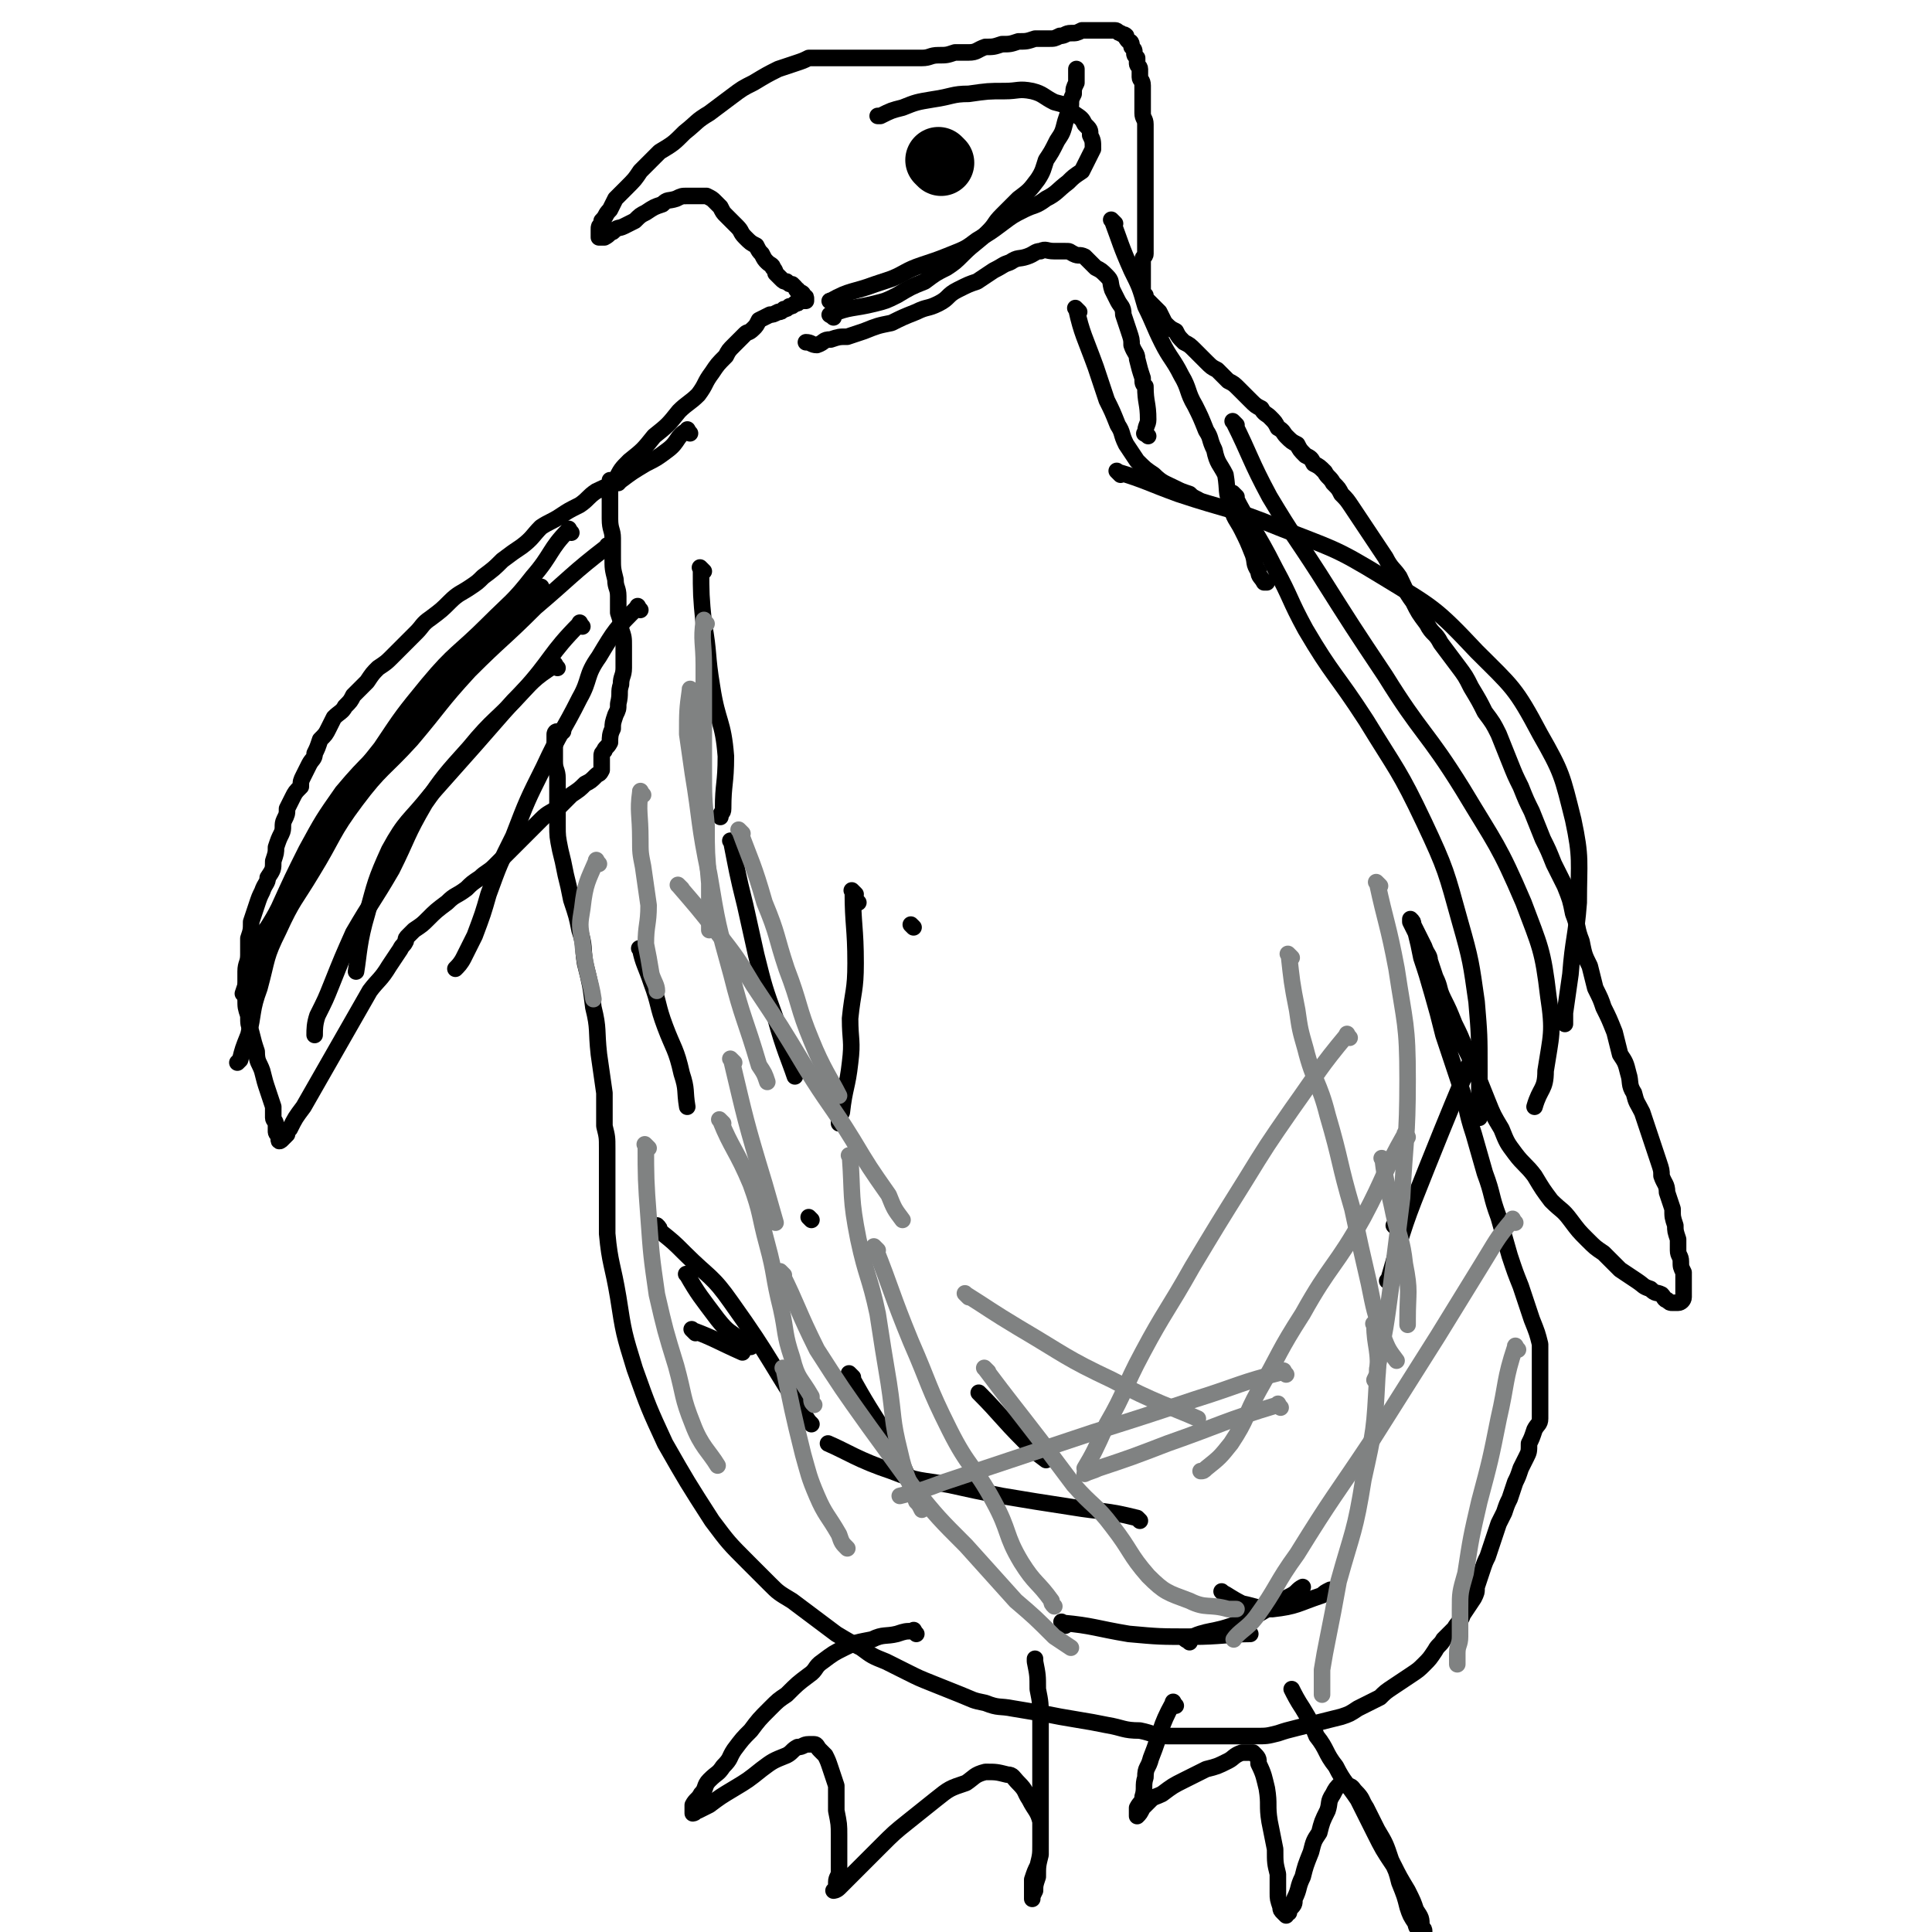 <svg viewBox='0 0 700 700' version='1.1' xmlns='http://www.w3.org/2000/svg' xmlns:xlink='http://www.w3.org/1999/xlink'><g fill='none' stroke='#000000' stroke-width='6' stroke-linecap='round' stroke-linejoin='round'><path d='M250,157c-1,-1 -1,-2 -1,-1 -4,2 -3,4 -7,7 -4,3 -4,3 -8,5 -5,3 -5,3 -9,6 -4,2 -5,2 -9,4 -3,2 -3,3 -6,5 -4,2 -4,2 -7,4 -3,2 -4,2 -7,4 -3,3 -3,4 -7,7 -3,2 -3,2 -7,5 -3,3 -3,3 -7,6 -2,2 -2,2 -5,4 -3,2 -4,2 -7,5 -3,3 -3,3 -7,6 -3,2 -3,3 -5,5 -2,2 -2,2 -4,4 -3,3 -3,3 -5,5 -2,2 -2,2 -5,4 -2,2 -2,2 -4,5 -2,2 -2,2 -5,5 -1,2 -1,2 -3,4 -1,2 -2,2 -4,4 -1,2 -1,2 -2,4 -1,2 -1,2 -3,4 -1,3 -1,3 -2,5 0,2 -1,2 -2,4 -1,2 -1,2 -2,4 -1,2 -1,2 -1,4 -2,2 -2,2 -3,4 -1,2 -1,2 -2,4 0,2 0,2 -1,4 -1,2 0,3 -1,5 -1,2 -1,2 -2,5 0,2 0,2 -1,5 0,3 0,3 -2,6 0,2 -1,2 -2,5 -1,2 -1,2 -2,5 -1,3 -1,3 -2,6 0,3 0,3 -1,6 0,3 0,3 0,6 0,3 -1,3 -1,6 0,3 0,3 0,5 0,3 0,3 0,5 0,3 0,3 1,6 0,3 0,3 1,6 1,4 1,4 2,7 0,4 1,4 2,7 1,4 1,4 2,7 1,3 1,3 2,6 0,2 0,2 0,4 0,1 1,1 1,3 0,1 0,1 0,2 0,1 1,1 1,2 0,0 0,1 0,1 0,1 1,0 1,0 1,-1 1,-1 2,-2 0,-1 0,-1 1,-2 2,-4 2,-4 5,-8 4,-7 4,-7 8,-14 4,-7 4,-7 8,-14 4,-7 4,-7 8,-14 3,-4 4,-4 7,-9 2,-3 2,-3 4,-6 1,-2 1,-1 2,-3 0,-1 0,-1 1,-2 1,-1 1,-1 2,-2 3,-2 3,-2 5,-4 3,-3 3,-3 7,-6 3,-3 3,-2 7,-5 2,-2 2,-2 5,-4 2,-2 3,-2 5,-4 2,-2 2,-2 4,-4 1,-1 1,-1 2,-2 1,-1 1,-1 2,-2 1,-1 1,-1 2,-2 2,-2 2,-2 4,-4 2,-2 2,-2 3,-3 3,-3 3,-2 7,-5 2,-2 2,-2 4,-4 3,-2 3,-2 5,-4 2,-1 2,-1 4,-3 1,-1 1,0 2,-2 0,0 0,-1 0,-1 0,-1 0,-1 0,-1 0,0 0,0 0,-1 0,-1 0,-1 0,-2 0,-1 0,-1 1,-2 0,-1 1,-1 2,-3 0,-2 0,-3 1,-5 0,-2 0,-2 1,-5 1,-2 1,-2 1,-4 1,-4 0,-4 1,-7 0,-3 1,-3 1,-6 0,-2 0,-2 0,-4 0,-2 0,-2 0,-4 0,-3 0,-3 -1,-6 0,-3 0,-3 -1,-6 0,-3 0,-3 0,-6 0,-3 -1,-3 -1,-6 -1,-4 -1,-4 -1,-8 0,-3 0,-3 0,-7 0,-3 -1,-3 -1,-7 0,-2 0,-2 0,-5 0,-2 0,-2 0,-4 0,-1 0,-1 0,-2 0,-1 0,-1 0,-2 0,0 0,-1 0,-1 '/><path d='M224,175c-1,-1 -2,-1 -1,-1 2,-4 2,-4 5,-7 5,-4 5,-4 9,-9 5,-4 5,-4 9,-9 3,-3 4,-3 7,-6 3,-4 2,-4 5,-8 2,-3 2,-3 5,-6 1,-2 1,-2 3,-4 2,-2 2,-2 4,-4 1,-1 1,0 3,-2 1,-1 1,-1 2,-3 2,-1 2,-1 4,-2 1,0 1,0 3,-1 1,0 1,0 2,-1 1,0 1,0 2,-1 1,0 1,0 2,-1 1,0 1,0 2,-1 0,0 0,0 1,0 0,0 0,0 0,0 1,0 1,0 1,0 0,0 0,-1 0,-1 0,-1 -1,0 -1,-1 0,0 0,0 0,0 0,-1 -1,-1 -1,-1 -1,0 -1,0 -1,-1 -1,0 0,0 -1,-1 0,0 0,0 -1,-1 -1,0 -1,0 -2,-1 -1,0 -1,0 -2,-1 -1,-1 -1,-1 -2,-2 0,0 0,-1 -1,-2 0,-1 -1,-1 -2,-2 -1,-1 -1,-1 -2,-3 -1,-1 -1,-1 -2,-3 -2,-1 -2,-1 -4,-3 -2,-2 -1,-2 -3,-4 -2,-2 -2,-2 -4,-4 -1,-1 -1,-1 -2,-3 -1,-1 -1,-1 -2,-2 -1,-1 -1,-1 -3,-2 -1,0 -1,0 -3,0 -2,0 -2,0 -4,0 -2,0 -2,0 -4,1 -3,1 -3,0 -5,2 -3,1 -3,1 -6,3 -2,1 -2,1 -4,3 -2,1 -2,1 -4,2 -2,1 -2,0 -4,2 -1,0 -1,1 -3,2 0,0 -1,0 -2,0 0,0 0,0 0,-1 0,-1 0,-1 0,-2 0,-1 0,-1 1,-2 0,-1 0,-1 0,-1 2,-2 1,-2 3,-4 1,-2 1,-2 2,-4 2,-2 2,-2 4,-4 3,-3 3,-3 5,-6 4,-4 4,-4 7,-7 5,-3 5,-3 9,-7 5,-4 4,-4 9,-7 4,-3 4,-3 8,-6 4,-3 4,-3 8,-5 5,-3 5,-3 9,-5 3,-1 3,-1 6,-2 3,-1 3,-1 5,-2 2,0 2,0 4,0 2,0 2,0 4,0 2,0 2,0 3,0 2,0 2,0 3,0 2,0 2,0 3,0 2,0 2,0 4,0 2,0 2,0 5,0 2,0 2,0 5,0 2,0 2,0 5,0 3,0 3,0 5,0 3,0 3,-1 6,-1 3,0 3,0 6,-1 3,0 3,0 5,0 3,0 3,-1 6,-2 3,0 3,0 6,-1 3,0 3,0 6,-1 3,0 3,0 6,-1 3,0 3,0 5,0 2,0 2,0 4,-1 2,0 2,-1 4,-1 2,0 2,0 4,-1 2,0 2,0 4,0 1,0 1,0 2,0 1,0 1,0 2,0 1,0 1,0 2,0 1,0 1,0 2,0 1,0 1,1 2,1 1,1 1,0 2,1 0,1 0,1 1,2 1,0 1,1 1,2 1,1 1,1 1,2 0,1 0,1 1,2 0,1 0,1 0,2 0,1 1,1 1,2 0,1 0,1 0,3 0,1 1,1 1,3 0,2 0,2 0,3 0,2 0,2 0,4 0,2 0,2 0,3 0,2 1,2 1,4 0,2 0,2 0,4 0,1 0,1 0,3 0,2 0,2 0,4 0,1 0,1 0,3 0,2 0,2 0,4 0,2 0,2 0,4 0,2 0,2 0,4 0,1 0,1 0,2 0,2 0,2 0,4 0,1 0,1 0,3 0,2 0,2 0,4 0,1 0,1 0,3 0,1 0,1 0,3 0,1 0,1 0,2 0,1 -1,1 -1,2 0,1 0,1 0,2 0,2 0,2 0,3 0,1 0,1 0,2 0,1 0,1 0,2 0,1 0,1 0,2 0,1 0,1 1,2 0,1 0,1 1,2 1,1 1,1 2,2 1,1 1,1 2,2 1,2 1,2 2,4 2,2 2,2 4,3 1,2 1,2 3,4 2,1 2,1 4,3 2,2 2,2 4,4 2,2 2,2 4,3 2,2 2,2 4,4 2,1 2,1 4,3 2,2 2,2 4,4 2,2 2,2 4,3 1,2 2,2 3,3 2,2 2,2 3,4 2,1 2,2 3,3 2,2 2,2 4,3 1,2 1,2 3,4 2,1 2,1 3,3 2,1 2,1 4,3 1,2 2,2 3,4 2,2 2,2 3,4 2,2 2,2 4,5 2,3 2,3 4,6 2,3 2,3 4,6 2,3 2,3 4,6 2,4 3,4 5,7 2,4 2,5 5,9 2,4 2,4 5,8 2,4 3,3 5,7 3,4 3,4 6,8 3,4 3,4 5,8 3,5 3,5 5,9 3,4 3,4 5,8 2,5 2,5 4,10 2,5 2,5 4,9 2,5 2,5 4,9 2,5 2,5 4,10 2,4 2,4 4,9 2,4 2,4 4,8 2,5 2,5 3,10 2,5 1,5 3,10 1,5 1,5 3,9 1,4 1,4 2,8 2,4 2,4 3,7 2,4 2,4 4,9 1,4 1,4 2,8 2,3 2,3 3,7 1,3 0,4 2,7 1,4 1,3 3,7 1,3 1,3 2,6 1,3 1,3 2,6 1,3 1,3 2,6 1,3 1,3 1,5 1,3 2,3 2,6 1,3 1,3 2,6 0,3 0,3 1,6 0,2 0,2 1,5 0,2 0,2 0,4 0,2 1,2 1,4 0,2 0,2 1,4 0,2 0,2 0,4 0,2 0,2 0,3 0,1 0,2 0,2 0,1 -1,2 -2,2 0,0 -1,0 -2,0 -1,0 -1,0 -2,-1 -1,0 -1,-1 -2,-2 -2,-1 -2,0 -4,-2 -3,-1 -2,-1 -5,-3 -3,-2 -3,-2 -6,-4 -3,-3 -3,-3 -6,-6 -3,-2 -3,-2 -6,-5 -3,-3 -3,-3 -6,-7 -3,-4 -3,-3 -7,-7 -3,-4 -3,-4 -6,-9 -3,-4 -4,-4 -7,-8 -3,-4 -3,-4 -5,-9 -3,-5 -3,-5 -5,-10 -2,-5 -2,-5 -4,-10 -2,-5 -2,-5 -4,-9 -2,-5 -2,-5 -4,-9 -2,-5 -2,-5 -4,-9 -2,-4 -1,-4 -3,-8 -1,-3 -1,-3 -2,-6 0,-2 -1,-2 -2,-5 -1,-2 -1,-2 -2,-4 -1,-2 -1,-2 -2,-4 0,-1 0,-1 -1,-2 0,0 0,1 0,1 1,2 1,2 2,4 1,4 1,4 2,9 2,6 2,6 4,13 2,7 2,7 4,15 3,9 3,9 6,18 3,9 2,9 5,18 2,7 2,7 4,14 3,8 2,8 5,16 2,7 2,7 4,14 2,6 2,6 4,11 2,6 2,6 4,12 2,5 2,5 3,9 0,4 0,4 0,8 0,4 0,4 0,8 0,3 0,3 0,6 0,2 0,3 0,5 0,2 -1,2 -2,4 -1,3 -1,3 -2,5 0,3 0,3 -1,5 -1,2 -1,2 -2,4 -1,3 -1,3 -2,5 -1,3 -1,3 -2,6 -1,2 -1,2 -2,5 -1,2 -1,2 -2,4 -1,3 -1,3 -2,6 -1,3 -1,3 -2,6 -1,2 -1,2 -2,5 -1,3 -1,3 -2,6 0,2 0,2 -1,4 -2,3 -2,3 -4,6 -1,3 -2,3 -3,5 -2,2 -2,2 -4,4 -1,2 -2,2 -3,4 -2,3 -2,3 -4,5 -2,2 -2,2 -5,4 -3,2 -3,2 -6,4 -3,2 -3,2 -5,4 -4,2 -4,2 -8,4 -3,2 -3,2 -6,3 -4,1 -4,1 -8,2 -4,1 -4,1 -8,2 -4,1 -4,1 -7,2 -4,1 -4,1 -8,1 -5,0 -5,0 -10,0 -5,0 -5,0 -10,0 -6,0 -6,0 -12,0 -5,0 -5,-1 -10,-2 -6,0 -6,-1 -12,-2 -5,-1 -5,-1 -11,-2 -6,-1 -6,-1 -11,-2 -6,-1 -6,-1 -12,-2 -5,-1 -5,0 -10,-2 -5,-1 -4,-1 -9,-3 -5,-2 -5,-2 -10,-4 -5,-2 -5,-2 -9,-4 -4,-2 -4,-2 -8,-4 -5,-2 -5,-2 -9,-5 -4,-2 -4,-2 -9,-5 -4,-3 -4,-3 -8,-6 -4,-3 -4,-3 -8,-6 -5,-3 -5,-3 -8,-6 -4,-4 -4,-4 -8,-8 -7,-7 -7,-7 -13,-15 -9,-14 -9,-14 -17,-28 -6,-13 -6,-13 -11,-27 -4,-13 -4,-13 -6,-26 -2,-12 -3,-12 -4,-23 0,-9 0,-9 0,-19 0,-6 0,-6 0,-12 0,-4 0,-4 -1,-8 0,-6 0,-6 0,-12 -1,-7 -1,-7 -2,-14 -1,-9 0,-9 -2,-17 -1,-8 -1,-8 -3,-16 -1,-6 0,-6 -2,-12 -1,-5 -1,-5 -3,-11 -1,-5 -1,-5 -2,-9 -1,-5 -1,-5 -2,-9 -1,-5 -1,-5 -1,-9 0,-5 0,-5 0,-9 0,-4 0,-4 0,-8 0,-3 -1,-3 -1,-6 0,-3 0,-3 0,-6 0,-2 0,-2 0,-4 0,0 0,-1 1,-1 0,0 1,0 2,0 0,0 0,0 0,0 '/><path d='M255,207c-1,-1 -2,-2 -1,-1 0,9 0,10 1,20 2,11 1,11 3,23 2,13 4,12 5,25 0,10 -1,10 -1,19 0,2 -1,1 -1,3 '/><path d='M233,345c-1,-1 -2,-2 -1,-1 1,5 2,6 4,12 3,8 2,8 5,16 3,8 4,8 6,17 2,6 1,6 2,12 '/><path d='M250,463c-1,-1 -2,-2 -1,-1 4,7 5,8 11,16 4,5 4,4 9,8 1,1 2,1 3,2 '/><path d='M266,306c-1,-1 -2,-2 -1,-1 2,10 2,11 5,23 2,9 2,9 4,18 3,12 3,12 7,23 3,11 5,15 7,21 '/><path d='M309,499c-1,-1 -2,-2 -1,-1 6,11 7,12 15,25 5,9 4,9 9,18 '/><path d='M386,589c-1,-1 -2,-2 -1,-1 11,1 12,2 24,4 11,1 11,1 23,1 10,0 14,-1 21,-1 '/><path d='M331,336c-1,-1 -1,-1 -1,-1 '/><path d='M311,327c-1,-1 -1,-1 -1,-1 '/><path d='M294,442c-1,-1 -1,-1 -1,-1 '/><path d='M356,506c-1,-1 -2,-2 -1,-1 7,7 8,9 16,17 4,4 4,4 8,7 '/><path d='M444,578c-1,-1 -2,-2 -1,-1 2,1 3,2 7,4 5,1 6,2 11,2 9,-1 9,-2 18,-5 1,-1 1,-1 3,-2 '/><path d='M504,465c-1,-1 -2,-1 -1,-1 6,-21 6,-21 14,-41 8,-20 11,-27 16,-39 '/><path d='M506,445c-1,-1 -1,-1 -1,-1 '/><path d='M413,551c-1,-1 -1,-1 -1,-1 -12,-3 -12,-2 -24,-4 -13,-2 -13,-2 -25,-4 -10,-2 -10,-2 -19,-4 -11,-2 -11,-1 -21,-5 -12,-4 -16,-7 -23,-10 '/><path d='M294,516c-1,-1 -1,-1 -1,-1 -14,-21 -13,-22 -28,-43 -7,-10 -8,-9 -17,-18 -4,-4 -4,-4 -9,-8 0,-1 0,-1 -1,-2 '/><path d='M252,483c-1,-1 -2,-2 -1,-1 8,3 9,4 18,8 '/><path d='M431,595c-1,-1 -2,-1 -1,-1 8,-4 9,-2 19,-6 10,-4 9,-5 19,-10 2,-1 2,-2 4,-3 '/></g>
<g fill='none' stroke='#000000' stroke-width='24' stroke-linecap='round' stroke-linejoin='round'><path d='M341,59c-1,-1 -1,-1 -1,-1 '/></g>
<g fill='none' stroke='#000000' stroke-width='6' stroke-linecap='round' stroke-linejoin='round'><path d='M332,592c-1,-1 -1,-2 -1,-1 -3,0 -3,0 -6,1 -4,1 -5,0 -9,2 -5,1 -6,1 -10,3 -4,2 -4,2 -8,5 -3,2 -2,3 -5,5 -4,3 -4,3 -8,7 -3,2 -3,2 -6,5 -4,4 -4,4 -7,8 -3,3 -3,3 -6,7 -2,3 -1,3 -4,6 -2,3 -2,2 -5,5 -2,2 -1,3 -3,5 -1,2 -2,2 -3,4 0,1 0,1 0,2 0,0 0,0 0,1 1,0 1,-1 2,-1 2,-1 2,-1 4,-2 4,-3 4,-3 9,-6 5,-3 5,-3 10,-7 4,-3 4,-3 9,-5 2,-1 2,-2 4,-3 2,0 2,-1 4,-1 1,0 1,0 2,0 1,0 1,1 2,2 1,1 1,1 2,2 1,2 1,2 2,5 1,3 1,3 2,6 0,5 0,5 0,9 1,5 1,5 1,9 0,4 0,4 0,8 0,2 0,2 0,5 0,2 -1,2 -1,4 0,1 0,1 0,2 0,0 -1,1 -1,1 0,0 1,0 2,-1 1,-1 1,-1 3,-3 3,-3 3,-3 6,-6 3,-3 3,-3 6,-6 5,-5 5,-5 10,-9 5,-4 5,-4 10,-8 5,-4 5,-4 11,-6 3,-2 3,-3 7,-4 4,0 4,0 8,1 2,0 2,1 4,3 3,3 2,3 4,6 2,4 3,4 4,8 0,4 0,4 0,8 0,4 0,4 -1,8 -1,2 -1,2 -2,5 0,2 0,2 0,4 0,1 0,1 0,2 0,0 0,1 0,1 0,-1 0,-1 1,-3 0,-2 0,-2 1,-5 0,-4 0,-4 1,-8 0,-6 0,-6 0,-12 0,-7 0,-7 0,-14 0,-6 0,-6 0,-12 0,-6 0,-6 0,-11 0,-6 0,-6 -1,-11 0,-5 0,-5 -1,-10 0,0 0,0 0,-1 '/><path d='M426,618c-1,-1 -1,-2 -1,-1 -5,9 -4,10 -8,20 -1,4 -2,3 -2,7 -1,3 0,4 -1,7 0,2 -1,2 -2,4 0,0 0,1 0,2 0,0 0,1 0,1 1,-1 1,-1 2,-3 0,0 0,0 1,-1 1,-1 1,-1 2,-2 1,-1 2,-1 4,-2 4,-3 4,-3 8,-5 4,-2 4,-2 8,-4 4,-1 4,-1 8,-3 2,-1 2,-2 5,-3 1,0 1,0 3,0 1,0 1,0 1,0 2,2 2,2 2,4 2,4 2,5 3,9 1,6 0,6 1,12 1,5 1,5 2,10 0,5 0,5 1,9 0,4 0,4 0,7 0,2 0,2 1,5 0,1 0,1 1,2 0,0 0,0 1,1 0,0 0,-1 1,-1 0,-1 0,-1 0,-1 2,-2 2,-2 2,-4 2,-4 1,-4 3,-8 1,-4 1,-4 3,-9 1,-4 1,-4 3,-7 1,-4 1,-4 3,-8 1,-3 0,-3 2,-6 1,-2 1,-2 3,-4 0,0 1,0 2,1 2,0 2,1 3,2 3,3 2,3 4,6 2,4 2,4 4,8 3,5 3,5 5,11 2,4 2,4 3,8 2,5 2,5 3,9 1,3 1,3 3,6 0,2 1,1 2,3 0,1 0,1 1,2 0,1 0,2 1,2 0,-1 -1,-2 -1,-4 0,-1 0,-1 -1,-2 0,-3 0,-3 -2,-6 -1,-3 -1,-3 -3,-7 -3,-5 -3,-5 -5,-9 -4,-6 -4,-6 -7,-12 -3,-6 -3,-6 -6,-12 -4,-6 -5,-6 -8,-12 -4,-5 -3,-6 -7,-11 -2,-5 -2,-5 -5,-10 -2,-3 -3,-5 -4,-7 '/><path d='M406,172c-1,-1 -2,-2 -1,-1 10,3 11,4 22,8 18,6 19,5 36,12 20,8 20,7 38,18 18,11 19,11 34,27 13,13 14,13 23,30 8,14 8,15 12,31 3,14 2,15 2,30 -1,13 -2,13 -3,26 -1,7 -1,7 -2,14 0,2 0,2 0,4 '/><path d='M448,154c-1,-1 -2,-2 -1,-1 6,12 6,14 13,27 9,15 9,14 18,28 12,19 12,19 24,37 13,21 15,20 28,41 12,20 13,20 22,41 6,16 7,17 9,34 2,13 1,14 -1,27 0,7 -2,6 -4,13 '/><path d='M448,180c-1,-1 -2,-2 -1,-1 6,12 8,13 15,27 6,11 5,11 11,22 10,17 11,16 22,33 11,18 12,18 21,37 8,17 8,18 13,36 4,14 4,15 6,29 1,12 1,12 1,24 0,7 0,7 0,15 0,2 0,2 0,3 '/><path d='M197,214c-1,-1 -1,-2 -1,-1 -9,6 -9,7 -17,14 -8,8 -8,8 -16,16 -9,10 -9,11 -18,21 -10,12 -11,11 -21,23 -7,10 -7,10 -13,21 -5,10 -5,10 -10,21 -3,6 -4,6 -6,12 -3,6 -3,7 -5,13 -1,3 -1,3 -2,6 0,0 0,0 0,0 '/><path d='M211,227c-1,-1 -1,-2 -1,-1 -11,11 -10,13 -21,25 -9,10 -10,9 -19,20 -9,10 -9,10 -16,20 -7,12 -6,12 -12,24 -7,12 -7,11 -14,23 -4,9 -4,9 -8,19 -2,5 -2,5 -5,11 -1,3 -1,5 -1,7 '/><path d='M202,242c-1,-1 -1,-2 -1,-1 -8,5 -8,6 -15,13 -7,8 -7,8 -14,16 -8,9 -8,9 -16,18 -8,10 -9,9 -15,20 -5,11 -5,12 -8,23 -3,10 -3,15 -4,21 '/><path d='M232,221c-1,-1 -1,-2 -1,-1 -8,8 -8,8 -14,18 -5,7 -3,8 -7,15 -6,12 -7,12 -13,25 -6,12 -6,12 -11,25 -5,10 -5,10 -9,21 -2,7 -2,7 -5,15 -2,4 -2,4 -4,8 -1,2 -2,3 -3,4 '/><path d='M207,193c-1,-1 -1,-2 -1,-1 -7,7 -6,9 -13,17 -7,9 -8,9 -16,17 -11,11 -12,10 -22,22 -9,11 -9,11 -17,23 -8,10 -8,10 -15,21 -6,10 -6,10 -11,20 -4,8 -4,8 -9,15 -3,5 -3,5 -6,9 -2,3 -3,3 -4,5 '/><path d='M221,199c-1,-1 -1,-2 -1,-1 -13,10 -13,11 -26,22 -12,12 -12,11 -24,23 -11,12 -10,12 -21,25 -10,11 -11,10 -20,22 -9,12 -8,13 -16,26 -6,10 -7,10 -12,21 -5,10 -4,10 -7,21 -3,8 -2,9 -4,17 -2,5 -2,5 -3,9 -1,1 -1,1 -1,1 '/><path d='M302,110c-1,-1 -2,-1 -1,-1 7,-4 8,-3 16,-6 3,-1 3,-1 6,-2 5,-2 5,-3 11,-5 6,-2 6,-2 11,-4 5,-2 5,-2 9,-5 5,-3 5,-3 9,-6 4,-3 4,-3 8,-5 4,-2 4,-1 8,-4 4,-2 4,-3 8,-6 2,-2 2,-2 5,-4 1,-2 1,-2 2,-4 1,-2 1,-2 2,-4 0,-3 0,-3 -1,-5 0,-2 0,-2 -2,-4 -1,-2 -1,-2 -4,-4 -3,-3 -3,-3 -7,-4 -4,-2 -4,-3 -8,-4 -5,-1 -5,0 -10,0 -6,0 -6,0 -13,1 -6,0 -6,1 -13,2 -6,1 -6,1 -11,3 -4,1 -4,1 -8,3 -1,0 -1,0 -1,0 '/><path d='M302,115c-1,-1 -2,-1 -1,-1 7,-3 8,-2 16,-4 4,-1 4,-1 8,-3 5,-3 5,-3 10,-5 4,-3 4,-3 8,-5 3,-2 3,-2 6,-5 4,-4 5,-4 9,-8 3,-3 2,-3 5,-6 3,-3 3,-3 6,-6 4,-3 4,-3 7,-7 2,-3 2,-4 3,-7 2,-3 2,-3 4,-7 2,-3 2,-3 3,-7 1,-3 1,-3 2,-6 0,-2 0,-2 1,-4 0,-2 0,-2 1,-4 0,-2 0,-2 0,-4 0,-1 0,-1 0,-1 '/><path d='M404,81c-1,-1 -2,-2 -1,-1 3,8 3,9 7,18 3,6 3,6 5,13 3,6 3,7 6,13 3,6 4,6 7,12 3,5 2,6 5,11 2,4 2,4 4,9 2,3 1,3 3,7 1,5 2,5 4,9 1,6 0,6 2,11 1,5 2,5 4,9 2,4 2,4 4,9 1,3 0,3 2,6 0,2 1,2 2,4 0,0 1,0 1,0 '/><path d='M391,113c-1,-1 -2,-2 -1,-1 2,9 3,10 7,21 2,6 2,6 4,12 2,4 2,4 4,9 2,3 1,3 3,7 2,3 2,3 4,6 3,3 3,3 6,5 3,3 4,3 8,5 2,1 2,1 5,2 1,1 1,1 3,2 '/><path d='M416,158c-1,-1 -2,-1 -1,-1 0,-3 1,-3 1,-5 0,-6 -1,-6 -1,-12 -1,-1 -1,-1 -1,-3 -1,-3 -1,-3 -2,-7 0,-2 -1,-2 -2,-5 0,-2 0,-2 -1,-5 -1,-3 -1,-3 -2,-6 0,-3 -1,-3 -2,-5 -1,-2 -1,-2 -2,-4 -1,-3 0,-3 -2,-5 -2,-2 -2,-2 -4,-3 -2,-2 -2,-2 -4,-4 -2,-1 -2,0 -4,-1 -2,-1 -1,-1 -3,-1 -2,0 -2,0 -4,0 -3,0 -3,-1 -5,0 -2,0 -2,1 -5,2 -3,1 -3,0 -6,2 -3,1 -2,1 -6,3 -3,2 -3,2 -6,4 -3,1 -3,1 -7,3 -4,2 -3,3 -7,5 -4,2 -4,1 -8,3 -5,2 -5,2 -9,4 -5,1 -5,1 -10,3 -3,1 -3,1 -6,2 -3,0 -3,0 -6,1 -3,0 -2,1 -5,2 -2,0 -2,-1 -4,-1 0,0 0,0 0,0 '/><path d='M310,324c-1,-1 -2,-2 -1,-1 0,12 1,13 1,26 0,10 -1,10 -2,20 0,8 1,8 0,16 -1,9 -2,9 -3,18 -1,2 -1,2 -1,4 '/></g>
<g fill='none' stroke='#808282' stroke-width='6' stroke-linecap='round' stroke-linejoin='round'><path d='M233,288c-1,-1 -1,-2 -1,-1 -1,7 0,8 0,17 0,5 0,5 1,10 1,7 1,7 2,14 0,7 -1,7 -1,14 1,5 1,5 2,11 1,3 2,4 2,6 '/><path d='M256,226c-1,-1 -1,-2 -1,-1 -1,7 0,8 0,16 0,8 0,8 0,16 0,11 0,11 0,21 0,11 0,11 1,21 0,10 0,10 1,21 0,8 0,11 0,17 '/><path d='M262,407c-1,-1 -2,-2 -1,-1 4,10 6,11 11,23 4,11 3,11 6,22 3,11 2,11 5,23 2,9 1,9 4,18 2,8 3,7 7,14 0,2 0,2 1,3 '/><path d='M309,420c-1,-1 -2,-2 -1,-1 1,14 0,15 3,30 3,14 4,13 7,27 2,13 2,13 4,25 2,13 1,13 4,25 2,9 3,9 6,18 1,1 1,1 2,3 '/><path d='M285,497c-1,-1 -2,-2 -1,-1 3,14 3,15 7,31 2,7 2,8 5,15 3,7 4,7 8,14 1,3 1,3 3,5 '/><path d='M235,416c-1,-1 -2,-2 -1,-1 0,11 0,13 1,26 1,14 1,14 3,28 3,13 3,13 7,26 3,11 2,11 6,21 3,8 6,10 9,15 '/><path d='M284,462c-1,-1 -2,-2 -1,-1 6,12 6,14 13,28 9,14 9,14 19,28 8,11 8,11 16,22 9,11 9,11 19,21 9,10 9,10 18,20 7,6 7,6 14,13 3,2 3,2 6,4 '/><path d='M358,497c-1,-1 -2,-2 -1,-1 9,12 10,13 20,26 6,8 6,8 12,16 7,8 8,7 14,15 7,9 6,10 13,18 6,6 7,6 15,9 6,3 7,1 14,3 1,0 1,0 3,0 '/><path d='M499,481c-1,-1 -2,-2 -1,-1 0,8 2,9 1,19 -1,19 -1,19 -5,37 -3,19 -4,19 -9,37 -2,11 -2,11 -4,21 -1,5 -1,5 -2,11 0,4 0,4 0,8 0,1 0,1 0,1 '/><path d='M550,489c-1,-1 -1,-2 -1,-1 -4,12 -3,13 -6,26 -3,15 -3,15 -7,30 -3,13 -3,13 -5,26 -2,7 -2,7 -2,13 0,5 0,5 0,10 0,3 -1,3 -1,6 0,2 0,3 0,4 '/><path d='M549,443c-1,-1 -1,-2 -1,-1 -6,7 -6,8 -11,16 -8,13 -8,13 -16,26 -12,19 -12,19 -24,38 -14,21 -14,20 -27,41 -8,11 -7,12 -15,23 -3,4 -6,5 -8,8 '/><path d='M510,412c-1,-1 -1,-2 -1,-1 -8,14 -7,15 -15,30 -10,18 -12,17 -22,35 -9,14 -8,14 -16,28 -5,9 -4,10 -10,19 -4,5 -4,5 -9,9 -1,1 -1,1 -2,1 '/><path d='M489,376c-1,-1 -1,-2 -1,-1 -10,12 -10,13 -20,27 -9,13 -9,13 -17,26 -10,16 -10,16 -19,31 -9,16 -10,16 -18,31 -7,13 -6,14 -13,26 -4,9 -5,11 -8,16 '/><path d='M318,453c-1,-1 -2,-2 -1,-1 6,15 6,17 13,34 7,16 6,16 14,32 7,14 9,13 16,26 6,11 4,12 10,22 5,8 6,7 11,14 0,1 0,1 1,2 '/><path d='M266,385c-1,-1 -2,-2 -1,-1 5,21 5,22 12,45 2,7 2,7 4,14 '/><path d='M217,313c-1,-1 -1,-2 -1,-1 -3,7 -4,8 -5,17 -1,6 -1,6 0,12 1,11 3,14 4,21 '/><path d='M247,322c-1,-1 -2,-2 -1,-1 6,7 7,8 14,17 7,9 7,9 13,19 10,15 10,15 19,30 8,13 9,13 17,26 6,10 6,10 13,20 2,5 2,5 5,9 '/><path d='M269,302c-1,-1 -2,-2 -1,-1 4,11 5,12 9,26 5,12 4,12 8,24 5,13 4,14 9,26 4,10 7,14 10,20 '/><path d='M251,251c-1,-1 -1,-2 -1,-1 -1,7 -1,8 -1,16 1,7 1,7 2,14 3,18 2,18 6,37 3,18 3,18 8,36 4,16 5,16 10,33 2,3 2,3 3,6 '/><path d='M468,347c-1,-1 -2,-2 -1,-1 1,9 1,10 3,20 1,7 1,7 3,14 3,12 5,12 8,24 5,17 4,17 9,34 3,14 3,14 6,27 2,10 2,10 5,19 2,5 2,5 5,9 '/><path d='M502,421c-1,-1 -2,-2 -1,-1 1,9 2,10 4,20 2,9 3,9 4,18 2,10 1,10 1,20 0,1 0,1 0,2 '/><path d='M500,321c-1,-1 -2,-2 -1,-1 3,14 4,15 7,31 3,20 4,20 4,40 0,22 -1,22 -2,43 -2,16 -2,16 -4,32 -2,15 -2,15 -5,30 0,2 0,2 -1,4 '/><path d='M464,510c-1,-1 -1,-2 -1,-1 -20,6 -20,7 -40,14 -13,5 -13,5 -25,9 -2,1 -3,1 -5,2 '/><path d='M466,498c-1,-1 -1,-2 -1,-1 -16,4 -16,5 -32,10 -18,6 -18,6 -37,12 -15,5 -15,5 -30,10 -12,4 -12,4 -24,8 -8,3 -8,3 -16,5 '/><path d='M351,470c-1,-1 -2,-2 -1,-1 8,5 9,6 19,12 17,10 17,11 34,19 15,8 22,10 31,14 '/></g>
</svg>